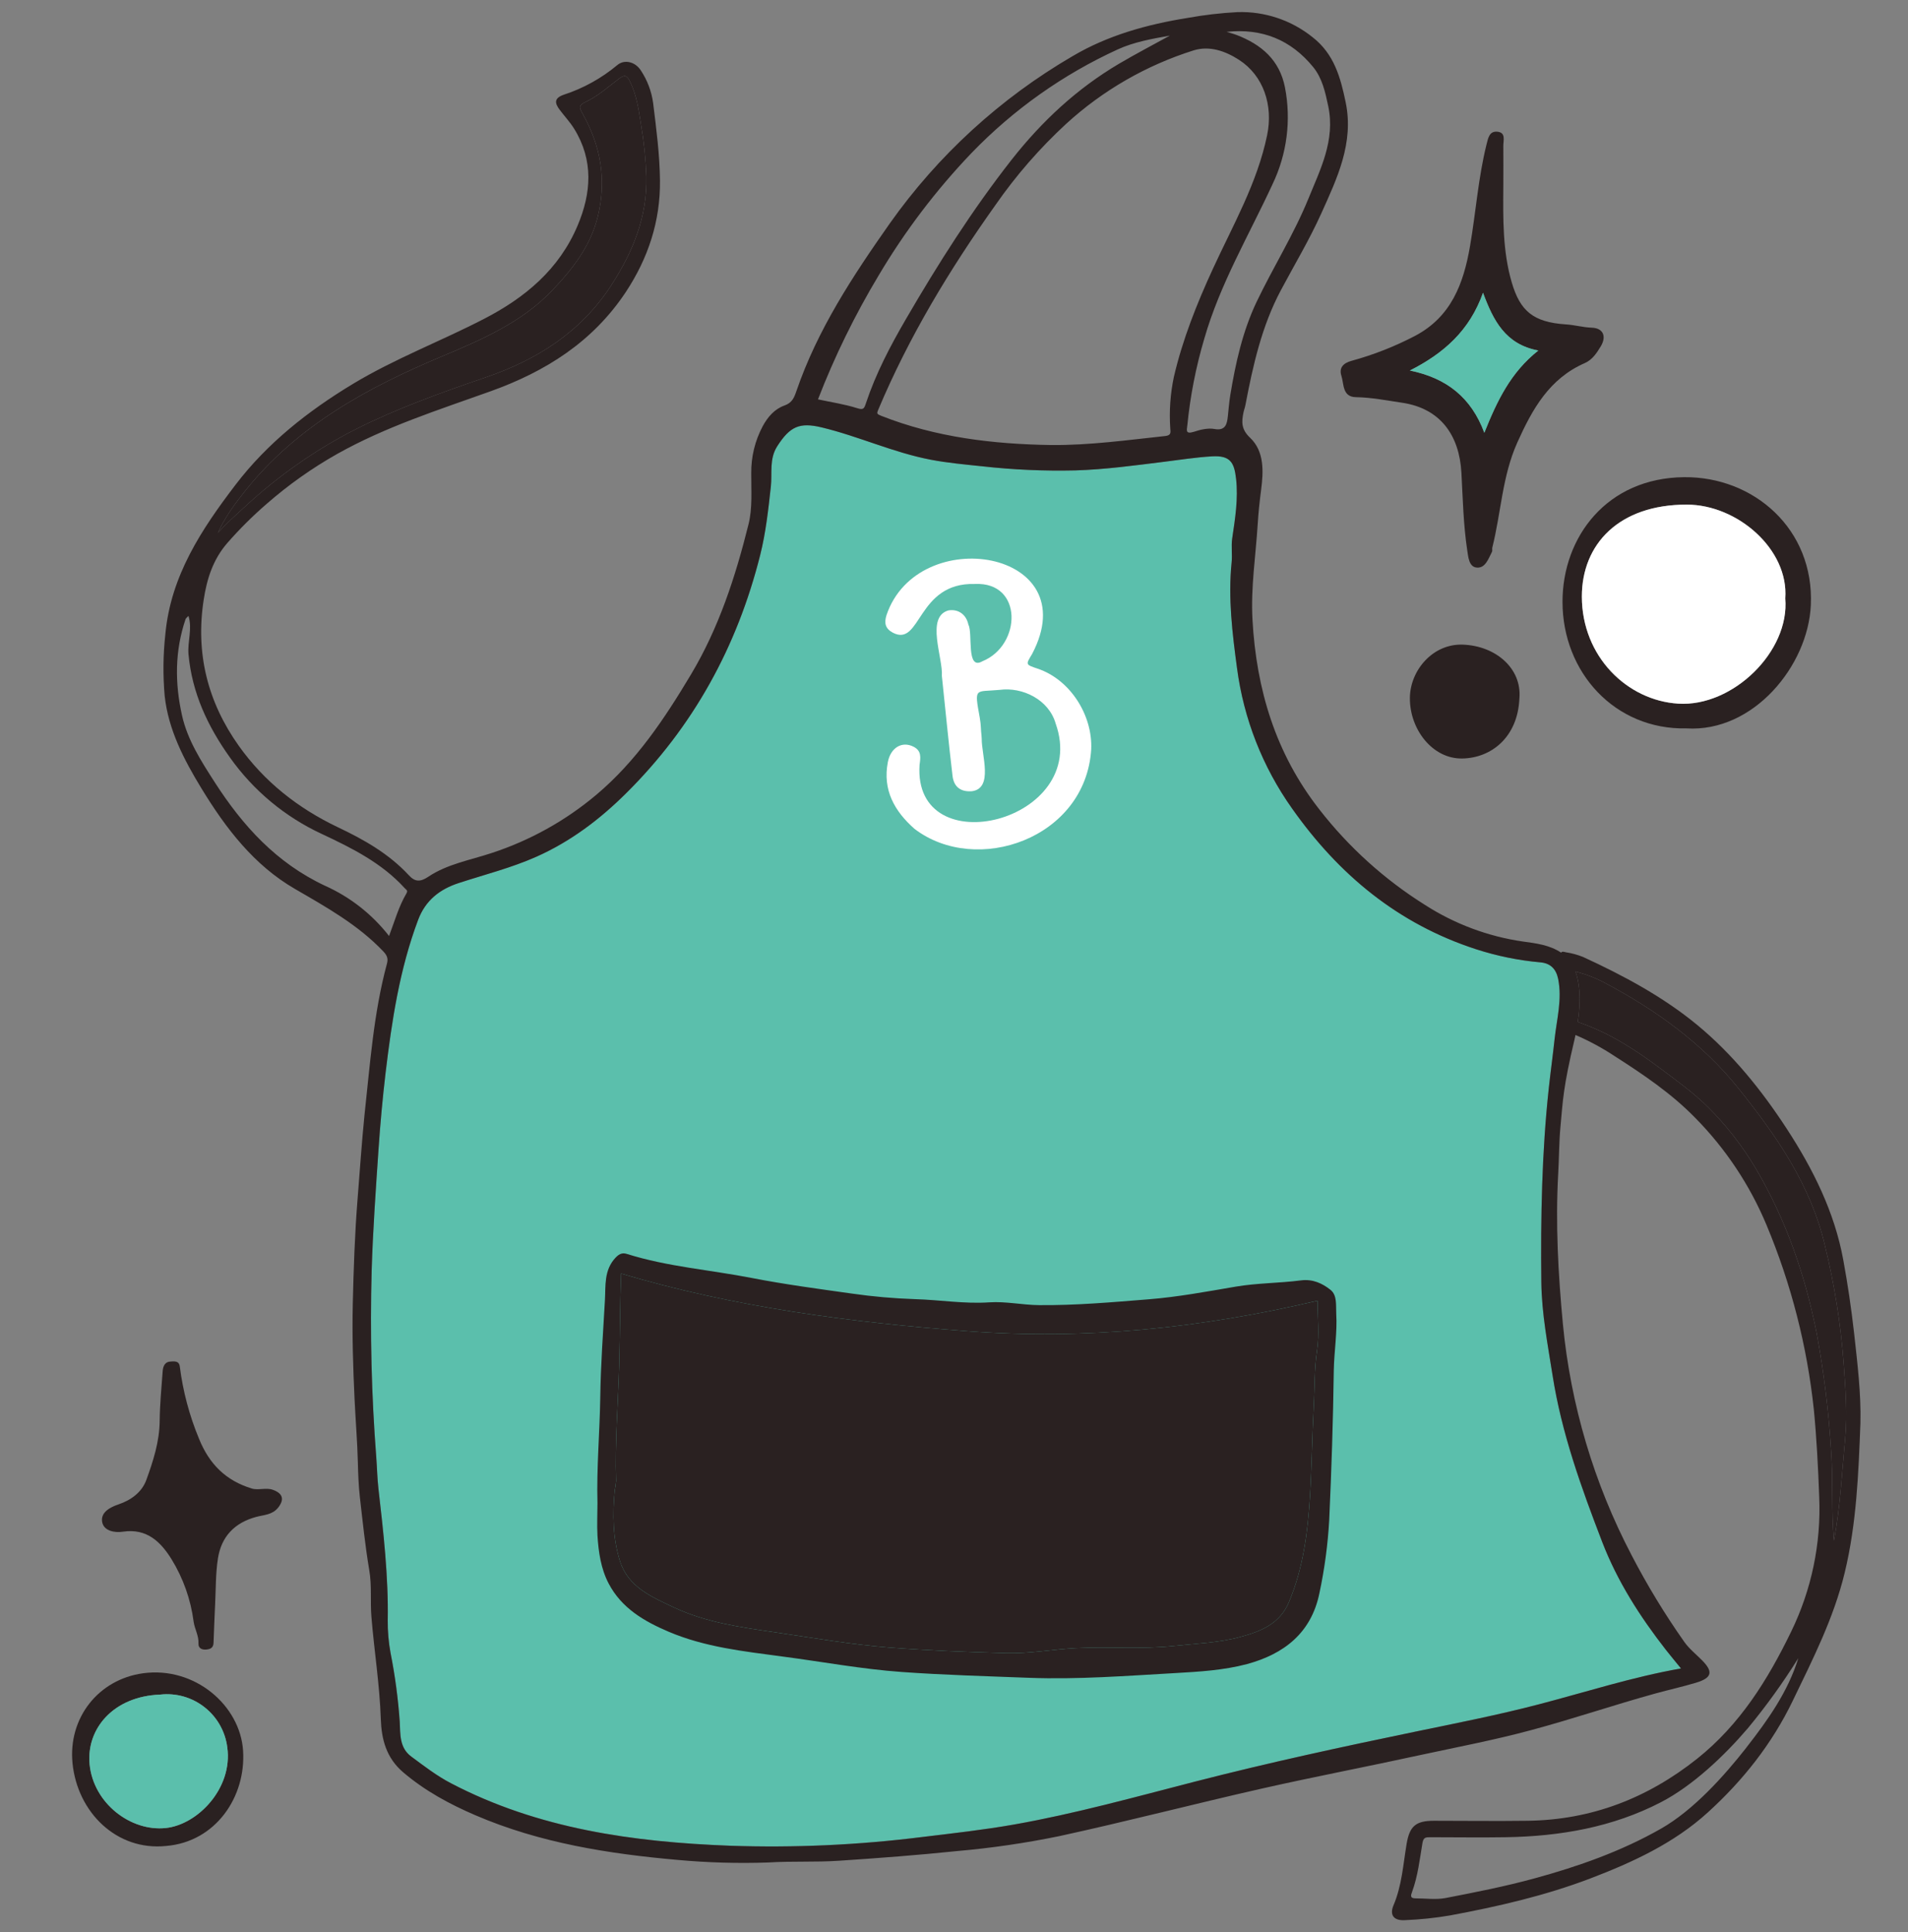 <svg width="80" height="81" viewBox="0 0 80 81" fill="none" xmlns="http://www.w3.org/2000/svg">
<rect x="0" y="0" width="80" height="81" fill="#808080" stroke="none"/>
<g clip-path="url(#clip0_430_1967)">
<path d="M65.182 43.56C65.109 44.238 65.014 44.923 64.94 45.604C64.646 48.304 64.596 51.025 64.626 53.746C64.641 55.068 64.893 56.351 65.096 57.647C65.474 60.074 66.302 62.36 67.177 64.635C67.815 66.293 68.761 67.766 69.846 69.159C70.043 69.41 70.249 69.655 70.482 69.942C68.435 70.302 66.491 70.932 64.51 71.449C62.802 71.895 61.075 72.233 59.351 72.59C56.261 73.229 53.177 73.895 50.123 74.681C47.594 75.331 45.075 76.033 42.506 76.486C41.232 76.71 39.942 76.854 38.654 77.01C35.986 77.344 33.294 77.466 30.606 77.374C26.555 77.219 22.575 76.669 18.909 74.755C18.308 74.441 17.782 74.033 17.243 73.635C16.742 73.265 16.786 72.687 16.761 72.183C16.693 71.209 16.564 70.241 16.374 69.284C16.292 68.839 16.253 68.387 16.257 67.934C16.289 66.075 16.077 64.235 15.866 62.394C15.817 61.965 15.81 61.528 15.777 61.095C15.575 58.492 15.511 55.879 15.583 53.269C15.635 51.562 15.757 49.857 15.873 48.152C15.944 47.096 16.042 46.042 16.165 44.991C16.426 42.806 16.752 40.632 17.534 38.556C17.838 37.752 18.426 37.283 19.227 37.021C20.32 36.663 21.441 36.383 22.496 35.913C23.918 35.278 25.133 34.363 26.239 33.268C29.069 30.466 30.91 27.107 31.874 23.266C32.109 22.333 32.214 21.362 32.321 20.396C32.381 19.842 32.247 19.244 32.585 18.713C33.124 17.868 33.532 17.698 34.442 17.915C35.995 18.286 37.453 18.972 39.028 19.272C39.732 19.406 40.45 19.471 41.167 19.546C42.468 19.692 43.777 19.75 45.086 19.72C46.335 19.683 47.573 19.512 48.814 19.358C49.478 19.276 50.145 19.17 50.818 19.131C51.585 19.087 51.75 19.386 51.827 20.07C51.922 20.905 51.788 21.739 51.665 22.57C51.616 22.904 51.675 23.254 51.639 23.592C51.489 25.077 51.671 26.555 51.867 28.011C52.146 30.131 52.938 32.151 54.176 33.895C56.135 36.672 58.624 38.734 61.889 39.793C62.766 40.077 63.671 40.262 64.589 40.344C65.006 40.382 65.24 40.612 65.33 41.03C65.507 41.89 65.272 42.726 65.182 43.56Z" fill="#5BBFAC"/>
<path d="M7.189 57.075C6.909 57.075 6.837 57.27 6.82 57.491C6.769 58.183 6.702 58.876 6.695 59.57C6.686 60.437 6.424 61.245 6.138 62.035C5.95 62.555 5.5 62.886 4.964 63.068C4.612 63.185 4.217 63.401 4.282 63.795C4.346 64.188 4.825 64.264 5.154 64.21C6.161 64.06 6.747 64.646 7.195 65.37C7.683 66.165 7.998 67.055 8.118 67.98C8.162 68.293 8.338 68.567 8.322 68.899C8.313 69.092 8.456 69.167 8.648 69.151C8.839 69.136 8.947 69.065 8.954 68.864C8.974 68.327 8.993 67.791 9.02 67.254C9.051 66.613 9.04 65.963 9.137 65.335C9.279 64.419 9.831 63.834 10.748 63.589C11.062 63.505 11.419 63.507 11.661 63.203C11.931 62.861 11.863 62.609 11.445 62.456C11.149 62.349 10.838 62.486 10.56 62.401C9.479 62.075 8.774 61.384 8.341 60.306C7.941 59.343 7.672 58.33 7.54 57.296C7.518 57.1 7.407 57.058 7.189 57.075Z" fill="#2A2121"/>
<path d="M66.741 13.737C66.369 13.725 66.018 13.62 65.653 13.599C64.285 13.507 63.737 13.039 63.385 11.838C63.001 10.524 63.022 9.166 63.032 7.813C63.032 7.246 63.038 6.679 63.032 6.112C63.032 5.878 63.15 5.544 62.762 5.52C62.442 5.5 62.394 5.799 62.331 6.044C61.979 7.453 61.881 8.901 61.635 10.325C61.364 11.892 60.845 13.284 59.33 14.081C58.482 14.524 57.589 14.875 56.666 15.127C56.314 15.223 56.137 15.424 56.243 15.753C56.355 16.105 56.278 16.639 56.852 16.65C57.51 16.661 58.143 16.788 58.791 16.884C60.389 17.119 61.19 18.244 61.275 19.819C61.334 20.904 61.357 21.991 61.519 23.066C61.561 23.347 61.591 23.771 61.922 23.794C62.28 23.825 62.408 23.42 62.557 23.134C62.581 23.087 62.557 23.017 62.569 22.961C62.938 21.498 62.984 19.965 63.617 18.555C64.25 17.145 64.961 15.873 66.446 15.222C66.777 15.077 66.959 14.781 67.128 14.503C67.368 14.086 67.208 13.752 66.741 13.737ZM62.236 18.143C61.689 16.667 60.655 15.847 59.114 15.533C60.528 14.816 61.617 13.867 62.181 12.272C62.613 13.438 63.12 14.437 64.5 14.694C63.345 15.607 62.775 16.793 62.236 18.143Z" fill="#2A2121"/>
<path d="M70.623 20.004C67.376 20.029 65.514 22.509 65.514 25.228C65.514 28.193 67.718 30.601 70.71 30.535C73.518 30.71 75.813 27.908 75.926 25.364C76.068 22.18 73.533 19.98 70.623 20.004ZM70.367 29.498C68.226 29.366 66.328 27.524 66.325 25.009C66.325 22.811 67.882 21.151 70.723 21.154C72.851 21.154 75.007 23.032 74.854 25.087C75.047 27.312 72.649 29.642 70.367 29.498Z" fill="#2A2121"/>
<path d="M61.333 27.024C60.074 26.979 59.13 28.101 59.115 29.245C59.097 30.567 60.063 31.828 61.323 31.797C62.517 31.773 63.638 30.919 63.707 29.273C63.813 28.022 62.713 27.072 61.333 27.024ZM61.307 31.005C60.559 31.005 59.837 30.176 59.836 29.311C59.834 28.445 60.391 27.96 61.328 27.952C62.373 27.943 62.985 28.657 62.998 29.347C63.01 30.156 62.128 31.001 61.307 31.005ZM61.307 31.005C60.559 31.005 59.837 30.176 59.836 29.311C59.834 28.445 60.391 27.96 61.328 27.952C62.373 27.943 62.985 28.657 62.998 29.347C63.01 30.156 62.128 31.001 61.307 31.005Z" fill="#2A2121"/>
<path d="M56.027 55.069C56.008 54.725 56.074 54.298 55.783 54.069C55.441 53.799 55.04 53.61 54.541 53.676C53.63 53.793 52.7 53.785 51.798 53.94C50.594 54.145 49.39 54.37 48.18 54.467C46.648 54.59 45.112 54.726 43.571 54.713C42.867 54.707 42.182 54.55 41.478 54.596C40.436 54.667 39.403 54.491 38.363 54.462C37.474 54.432 36.588 54.354 35.708 54.227C34.311 54.03 32.911 53.845 31.523 53.575C29.781 53.235 28.001 53.105 26.291 52.569C26.131 52.518 25.989 52.53 25.808 52.724C25.314 53.253 25.399 53.908 25.364 54.496C25.286 55.854 25.188 57.216 25.168 58.574C25.146 60.053 25.011 61.529 25.051 63.008C25.051 63.465 25.026 63.922 25.051 64.376C25.096 65.069 25.193 65.759 25.52 66.383C26.062 67.418 27.009 67.967 28.035 68.404C29.561 69.053 31.183 69.225 32.802 69.443C34.472 69.661 36.134 69.972 37.81 70.092C39.584 70.219 41.368 70.268 43.148 70.336C45.192 70.413 47.233 70.253 49.275 70.138C50.29 70.08 51.305 70.02 52.284 69.761C53.839 69.339 54.984 68.454 55.323 66.78C55.537 65.775 55.674 64.754 55.732 63.728C55.827 61.637 55.896 59.544 55.924 57.452C55.938 56.655 56.074 55.864 56.027 55.069ZM55.221 56.622C55.104 57.398 55.128 58.176 55.085 58.947C55.016 60.193 55.003 61.45 54.928 62.696C54.835 64.214 54.645 65.74 54.039 67.172C53.651 68.088 52.841 68.397 51.989 68.627C51.087 68.87 50.153 68.899 49.227 68.999C47.846 69.148 46.468 69.02 45.092 69.093C44.123 69.144 43.153 69.328 42.188 69.301C40.551 69.258 38.911 69.191 37.281 69.066C35.688 68.94 34.104 68.665 32.519 68.432C31.054 68.216 29.596 68.016 28.25 67.382C27.333 66.95 26.341 66.532 25.997 65.453C25.691 64.487 25.679 63.478 25.776 62.471C25.803 62.344 25.821 62.217 25.831 62.088C25.779 60.477 25.914 58.871 25.961 57.264C25.998 55.955 25.994 54.643 26.042 53.39C30.788 54.799 35.635 55.432 40.554 55.804C45.521 56.18 50.364 55.675 55.243 54.528C55.243 55.217 55.325 55.933 55.221 56.622Z" fill="#2A2121"/>
<path d="M43.509 28.032C42.991 27.857 43.004 27.866 43.274 27.417C45.579 23.043 38.478 21.899 37.169 25.79C37.068 26.119 37.115 26.35 37.437 26.524C38.63 27.14 38.429 24.411 40.877 24.481C42.906 24.386 42.834 27.055 41.191 27.721C40.496 28.125 40.799 26.547 40.604 26.189C40.512 25.742 40.159 25.521 39.764 25.59C38.805 25.863 39.545 27.586 39.491 28.335C39.638 29.731 39.773 31.129 39.938 32.523C39.994 33.003 40.297 33.207 40.759 33.168C41.656 33.04 41.156 31.658 41.162 30.971C41.162 30.928 41.159 30.885 41.154 30.843C41.12 30.584 41.139 30.414 41.08 30.087C40.845 28.788 40.88 29.018 41.907 28.921C42.873 28.788 43.976 29.331 44.262 30.33C45.732 34.455 38.268 36.283 38.556 32.061C38.599 31.759 38.645 31.474 38.302 31.303C37.82 31.057 37.344 31.343 37.227 31.945C36.998 33.119 37.51 34.011 38.342 34.745C40.935 36.731 45.523 35.156 45.753 31.41C45.815 29.979 44.873 28.49 43.509 28.032Z" fill="white"/>
<path d="M10.3 20.552C12.479 17.837 15.421 16.242 18.56 14.926C20.204 14.236 21.865 13.518 23.131 12.196C23.991 11.302 24.756 10.335 25.066 9.072C25.444 7.529 25.183 6.105 24.421 4.752C24.28 4.501 24.265 4.408 24.538 4.282C25.06 4.038 25.493 3.65 25.947 3.304C26.181 3.127 26.284 3.141 26.416 3.422C26.696 3.989 26.78 4.604 26.875 5.206C27 5.934 27.076 6.669 27.102 7.406C27.138 9.105 26.532 10.566 25.632 11.956C24.355 13.925 22.517 15.086 20.335 15.83C18.511 16.455 16.689 17.105 14.959 17.971C13.264 18.832 11.696 19.923 10.3 21.214C9.902 21.577 9.502 21.935 9.136 22.337C9.433 21.675 9.859 21.105 10.3 20.552Z" fill="#2A2121"/>
<path d="M55.221 56.622C55.104 57.398 55.128 58.176 55.085 58.947C55.016 60.193 55.003 61.45 54.928 62.696C54.835 64.214 54.645 65.74 54.039 67.172C53.651 68.088 52.841 68.397 51.989 68.627C51.088 68.87 50.153 68.899 49.227 68.999C47.846 69.148 46.468 69.02 45.092 69.093C44.123 69.144 43.153 69.328 42.188 69.301C40.551 69.258 38.911 69.191 37.281 69.066C35.688 68.94 34.104 68.665 32.52 68.432C31.054 68.216 29.596 68.016 28.25 67.382C27.333 66.95 26.341 66.532 25.997 65.452C25.691 64.487 25.679 63.478 25.776 62.471C25.803 62.344 25.821 62.217 25.832 62.088C25.779 60.477 25.914 58.871 25.961 57.264C25.998 55.955 25.994 54.643 26.042 53.39C30.788 54.799 35.635 55.432 40.554 55.804C45.521 56.179 50.364 55.675 55.243 54.528C55.243 55.217 55.325 55.933 55.221 56.622Z" fill="#2A2121"/>
<path d="M62.236 18.143C61.689 16.667 60.655 15.847 59.114 15.533C60.528 14.816 61.617 13.867 62.181 12.272C62.613 13.438 63.12 14.437 64.5 14.694C63.345 15.607 62.775 16.793 62.236 18.143Z" fill="#5BBFAC"/>
<path d="M70.367 29.498C68.226 29.366 66.328 27.524 66.325 25.009C66.325 22.811 67.882 21.151 70.723 21.154C72.851 21.154 75.006 23.032 74.854 25.087C75.047 27.312 72.649 29.642 70.367 29.498Z" fill="white"/>
<path d="M5.998 70.146C8.163 69.849 10.072 71.492 10.192 73.394C10.316 75.335 9.037 77.214 6.968 77.385C4.883 77.603 3.245 75.964 3.041 73.92C2.851 72.015 4.128 70.402 5.998 70.146ZM6.948 76.633C8.292 76.492 9.765 74.965 9.53 73.254C9.447 72.589 9.104 71.983 8.576 71.569C8.049 71.154 7.379 70.964 6.713 71.04C4.747 71.115 3.615 72.477 3.757 73.96C3.917 75.603 5.487 76.787 6.948 76.633Z" fill="#2A2121"/>
<path d="M6.948 76.633C8.292 76.492 9.765 74.965 9.53 73.254C9.447 72.589 9.104 71.983 8.576 71.569C8.049 71.154 7.379 70.964 6.713 71.04C4.747 71.115 3.615 72.477 3.757 73.96C3.917 75.603 5.487 76.787 6.948 76.633Z" fill="#5BBFAC"/>
<path d="M77.739 55.877C77.622 54.849 77.472 53.827 77.286 52.817C76.92 50.815 76.023 49.015 74.912 47.312C73.856 45.694 72.647 44.195 71.17 42.974C69.735 41.788 68.077 40.9 66.378 40.118C66.147 40.025 65.907 39.959 65.661 39.922C65.61 39.912 65.487 39.864 65.458 39.938C64.978 39.615 64.409 39.545 63.847 39.469C62.386 39.256 60.988 38.733 59.746 37.934C58.048 36.87 56.549 35.515 55.318 33.932C53.481 31.584 52.679 28.904 52.515 25.983C52.439 24.635 52.651 23.3 52.735 21.961C52.763 21.491 52.816 21.002 52.878 20.524C52.976 19.77 53.016 18.921 52.416 18.353C52.043 18.001 52.055 17.693 52.136 17.297C52.158 17.187 52.2 17.083 52.22 16.974C52.535 15.322 52.899 13.687 53.696 12.184C54.269 11.105 54.901 10.055 55.401 8.944C56.064 7.474 56.776 5.988 56.422 4.287C56.208 3.257 55.944 2.27 55.041 1.565C54.15 0.846 53.03 0.471 51.886 0.508C51.185 0.545 50.488 0.626 49.797 0.751C48.094 1.023 46.445 1.482 44.97 2.355C41.941 4.119 39.325 6.513 37.301 9.376C35.752 11.579 34.273 13.823 33.392 16.396C33.298 16.669 33.214 16.884 32.895 16.998C32.481 17.144 32.197 17.468 31.979 17.868C31.656 18.474 31.491 19.152 31.499 19.838C31.493 20.558 31.558 21.293 31.382 21.989C30.835 24.182 30.141 26.322 28.967 28.283C27.86 30.134 26.678 31.907 25.004 33.318C23.708 34.408 22.215 35.238 20.605 35.763C19.712 36.058 18.756 36.221 17.962 36.752C17.615 36.987 17.392 36.967 17.14 36.69C16.303 35.788 15.261 35.197 14.162 34.677C12.493 33.881 11.079 32.768 10.007 31.259C8.704 29.424 8.194 27.385 8.54 25.147C8.672 24.276 8.925 23.464 9.529 22.766C10.041 22.18 10.593 21.631 11.182 21.122C12.093 20.325 13.084 19.624 14.139 19.029C16.171 17.888 18.379 17.187 20.555 16.408C22.871 15.579 24.851 14.336 26.24 12.242C27.179 10.82 27.689 9.268 27.672 7.578C27.662 6.488 27.518 5.398 27.384 4.313C27.317 3.827 27.141 3.362 26.87 2.953C26.636 2.588 26.178 2.474 25.878 2.732C25.218 3.282 24.459 3.703 23.641 3.97C23.225 4.113 23.256 4.322 23.465 4.6C23.674 4.879 23.897 5.113 24.072 5.395C24.894 6.718 24.795 8.095 24.217 9.459C23.443 11.293 22.013 12.483 20.285 13.373C18.466 14.312 16.547 15.037 14.787 16.1C12.909 17.235 11.207 18.578 9.878 20.319C8.453 22.187 7.155 24.138 6.932 26.596C6.838 27.45 6.829 28.311 6.904 29.167C7.057 30.59 7.715 31.852 8.451 33.058C9.468 34.725 10.648 36.271 12.37 37.267C13.686 38.031 15.004 38.763 16.07 39.882C16.251 40.072 16.277 40.206 16.222 40.408C15.662 42.481 15.517 44.616 15.283 46.739C15.165 47.903 15.089 49.075 14.994 50.243C14.876 51.709 14.826 53.184 14.792 54.656C14.761 55.986 14.804 57.316 14.866 58.647C14.907 59.537 14.983 60.426 15.005 61.317C15.016 61.794 15.035 62.284 15.089 62.764C15.206 63.781 15.31 64.799 15.48 65.806C15.597 66.47 15.518 67.131 15.574 67.791C15.691 69.217 15.919 70.632 15.967 72.067C15.995 72.909 16.192 73.69 16.906 74.298C17.822 75.079 18.857 75.636 19.943 76.102C22.643 77.261 25.51 77.714 28.411 77.97C29.672 78.085 30.94 78.121 32.206 78.078C33.194 78.015 34.182 78.071 35.175 78.005C36.83 77.895 38.482 77.77 40.134 77.599C41.567 77.473 42.992 77.265 44.401 76.976C47.245 76.358 50.065 75.623 52.905 74.98C55.118 74.48 57.347 74.056 59.565 73.571C61.112 73.237 62.667 72.943 64.199 72.529C65.952 72.059 67.672 71.472 69.421 70.99C69.981 70.836 70.549 70.71 71.105 70.544C71.784 70.34 71.844 70.084 71.361 69.598C71.109 69.344 70.82 69.115 70.617 68.826C69.801 67.667 69.063 66.454 68.41 65.195C66.832 62.182 65.854 58.892 65.53 55.506C65.333 53.41 65.215 51.301 65.334 49.194C65.371 48.548 65.367 47.902 65.426 47.258C65.532 46.097 65.543 45.58 66.013 43.597C66.029 43.526 66.045 43.458 66.059 43.388C66.632 43.635 67.182 43.932 67.702 44.276C68.898 45.04 70.079 45.84 71.066 46.849C72.349 48.146 73.37 49.679 74.072 51.364C75.103 53.83 75.77 56.434 76.052 59.092C76.17 60.307 76.232 61.527 76.277 62.749C76.361 64.7 75.957 66.642 75.102 68.398C74.119 70.424 72.951 72.302 71.155 73.731C69.071 75.387 66.721 76.294 64.052 76.329C62.742 76.347 61.432 76.329 60.122 76.329C59.359 76.329 59.103 76.555 58.977 77.299C58.832 78.165 58.779 79.047 58.427 79.875C58.254 80.284 58.443 80.521 58.897 80.496C59.533 80.471 60.168 80.405 60.796 80.298C62.792 79.926 64.761 79.476 66.666 78.753C68.452 78.071 70.187 77.273 71.614 75.973C73.078 74.64 74.294 73.11 75.167 71.3C76.011 69.552 76.888 67.829 77.347 65.925C77.844 63.867 77.924 61.762 78.005 59.665C78.036 58.407 77.877 57.14 77.739 55.877ZM10.3 20.552C12.479 17.837 15.421 16.242 18.56 14.926C20.204 14.236 21.865 13.518 23.131 12.196C23.991 11.302 24.756 10.335 25.066 9.072C25.444 7.529 25.183 6.105 24.421 4.752C24.28 4.501 24.265 4.408 24.538 4.282C25.06 4.038 25.493 3.65 25.947 3.304C26.181 3.127 26.284 3.141 26.416 3.422C26.695 3.989 26.78 4.604 26.875 5.206C27 5.934 27.076 6.669 27.102 7.406C27.138 9.105 26.532 10.566 25.632 11.956C24.355 13.925 22.517 15.086 20.335 15.83C18.511 16.455 16.689 17.105 14.959 17.971C13.264 18.832 11.696 19.923 10.3 21.214C9.902 21.577 9.502 21.935 9.136 22.337C9.433 21.675 9.859 21.105 10.3 20.552ZM55.059 2.81C55.442 3.28 55.568 3.867 55.692 4.454C55.99 5.879 55.362 7.096 54.857 8.334C54.247 9.831 53.38 11.204 52.685 12.661C52.098 13.898 51.806 15.221 51.584 16.566C51.535 16.863 51.514 17.162 51.481 17.459C51.448 17.756 51.393 18.07 50.927 17.985C50.645 17.933 50.317 18.014 50.057 18.102C49.682 18.219 49.767 18.009 49.782 17.842C49.903 16.61 50.141 15.391 50.493 14.203C51.151 11.908 52.365 9.866 53.356 7.721C53.961 6.46 54.144 5.037 53.877 3.664C53.65 2.509 52.883 1.865 51.854 1.468C51.717 1.416 51.572 1.379 51.43 1.336C52.914 1.176 54.127 1.669 55.059 2.81ZM50.047 2.112C50.705 1.907 51.369 2.132 51.954 2.511C52.974 3.172 53.391 4.408 53.128 5.672C52.709 7.689 51.696 9.439 50.854 11.271C50.182 12.73 49.584 14.23 49.219 15.8C49.069 16.509 49.019 17.235 49.068 17.959C49.077 18.104 49.122 18.25 48.864 18.278C47.272 18.448 45.684 18.67 44.076 18.657C41.639 18.618 39.244 18.338 36.945 17.43C36.758 17.356 36.76 17.331 36.819 17.187C38.111 14.113 39.82 11.291 41.739 8.594C42.6 7.355 43.594 6.213 44.704 5.19C46.239 3.787 48.063 2.736 50.047 2.112ZM36.838 11.551C37.937 9.696 39.245 7.972 40.736 6.413C42.491 4.594 44.572 3.12 46.871 2.069C47.548 1.76 48.303 1.626 49.051 1.493C48.336 1.885 47.614 2.263 46.913 2.676C45.163 3.711 43.695 5.07 42.42 6.691C40.762 8.804 39.331 11.061 37.981 13.383C37.329 14.503 36.724 15.655 36.31 16.897C36.234 17.125 36.209 17.197 35.94 17.111C35.416 16.945 34.865 16.864 34.297 16.742C34.993 14.942 35.844 13.206 36.838 11.551ZM13.621 37.129C11.582 36.171 10.175 34.612 9.009 32.802C8.441 31.919 7.863 31.027 7.632 29.993C7.329 28.643 7.327 27.293 7.779 25.96C7.795 25.911 7.854 25.875 7.903 25.82C8.071 26.364 7.859 26.885 7.903 27.424C8.051 29.048 8.707 30.446 9.639 31.752C10.623 33.141 11.952 34.247 13.496 34.962C14.75 35.549 16.009 36.178 16.964 37.228C17.046 37.318 17.116 37.325 17.036 37.462C16.72 38.001 16.552 38.601 16.313 39.239C15.602 38.325 14.678 37.601 13.621 37.129ZM65.182 43.562C65.109 44.241 65.014 44.925 64.94 45.606C64.647 48.306 64.596 51.027 64.626 53.748C64.641 55.07 64.893 56.353 65.096 57.649C65.474 60.076 66.302 62.363 67.177 64.638C67.815 66.295 68.761 67.769 69.846 69.161C70.043 69.412 70.249 69.657 70.482 69.944C68.435 70.304 66.491 70.935 64.51 71.451C62.802 71.897 61.075 72.235 59.351 72.592C56.261 73.231 53.177 73.898 50.123 74.683C47.594 75.333 45.075 76.035 42.506 76.489C41.232 76.713 39.942 76.856 38.654 77.012C35.986 77.347 33.294 77.468 30.606 77.376C26.555 77.221 22.575 76.672 18.909 74.757C18.308 74.444 17.782 74.035 17.243 73.637C16.742 73.267 16.786 72.69 16.761 72.185C16.693 71.212 16.564 70.244 16.374 69.287C16.293 68.841 16.253 68.389 16.257 67.936C16.289 66.077 16.077 64.237 15.866 62.397C15.817 61.967 15.81 61.53 15.777 61.097C15.575 58.493 15.511 55.88 15.583 53.269C15.635 51.562 15.757 49.857 15.873 48.152C15.944 47.096 16.042 46.042 16.165 44.991C16.426 42.806 16.752 40.632 17.534 38.556C17.838 37.752 18.426 37.283 19.227 37.021C20.32 36.663 21.441 36.383 22.496 35.913C23.918 35.278 25.133 34.363 26.239 33.268C29.069 30.466 30.91 27.107 31.874 23.266C32.109 22.333 32.214 21.362 32.321 20.396C32.381 19.842 32.247 19.244 32.585 18.713C33.124 17.868 33.532 17.698 34.442 17.915C35.995 18.286 37.453 18.972 39.028 19.272C39.732 19.406 40.45 19.471 41.167 19.546C42.468 19.692 43.777 19.75 45.086 19.72C46.335 19.683 47.573 19.512 48.814 19.358C49.478 19.276 50.145 19.17 50.818 19.131C51.585 19.087 51.75 19.386 51.827 20.07C51.922 20.905 51.788 21.739 51.665 22.57C51.616 22.904 51.675 23.254 51.639 23.592C51.489 25.077 51.671 26.555 51.867 28.011C52.146 30.131 52.938 32.151 54.176 33.895C56.135 36.672 58.624 38.734 61.889 39.793C62.765 40.077 63.671 40.262 64.589 40.343C65.006 40.382 65.24 40.612 65.33 41.03C65.507 41.89 65.272 42.726 65.182 43.56V43.562ZM73.223 73.263C72.284 74.459 71.006 75.883 69.647 76.658C67.987 77.605 66.186 78.241 64.334 78.746C63.111 79.081 61.859 79.326 60.611 79.568C60.207 79.645 59.772 79.581 59.352 79.582C59.104 79.582 59.157 79.445 59.208 79.308C59.449 78.646 59.526 77.95 59.641 77.266C59.682 77.019 59.783 77.019 59.973 77.019C61.03 77.019 62.077 77.036 63.127 77.019C65.412 76.983 67.62 76.599 69.64 75.552C70.974 74.862 72.312 73.591 73.288 72.447C74.057 71.517 74.763 70.536 75.401 69.512C74.971 70.912 74.127 72.104 73.223 73.26V73.263ZM77.365 60.314C77.23 61.74 77.159 63.17 76.895 64.586C76.778 63.349 76.862 62.107 76.778 60.864C76.677 59.196 76.475 57.535 76.171 55.892C75.689 53.454 74.885 51.134 73.618 48.986C73.064 48.049 72.393 47.187 71.622 46.419C71.019 45.818 70.315 45.312 69.626 44.798C68.556 43.994 67.439 43.272 66.154 42.844C66.309 41.828 66.211 41.16 66.059 40.731C66.476 40.834 66.878 40.987 67.258 41.187C69.403 42.322 71.358 43.716 72.893 45.627C74.473 47.605 75.914 49.656 76.511 52.193C76.909 53.812 77.173 55.461 77.3 57.123C77.375 58.182 77.466 59.239 77.365 60.314Z" fill="#2A2121"/>
<path d="M77.365 60.314C77.23 61.74 77.159 63.17 76.895 64.586C76.778 63.349 76.862 62.107 76.778 60.864C76.677 59.196 76.475 57.535 76.171 55.892C75.689 53.454 74.885 51.134 73.618 48.986C73.064 48.049 72.393 47.187 71.622 46.419C71.019 45.818 70.315 45.312 69.626 44.798C68.556 43.994 67.439 43.272 66.154 42.844C66.309 41.828 66.211 41.16 66.059 40.731C66.476 40.834 66.879 40.987 67.258 41.187C69.403 42.322 71.358 43.716 72.893 45.627C74.474 47.605 75.914 49.656 76.511 52.193C76.909 53.812 77.173 55.461 77.3 57.123C77.375 58.182 77.466 59.239 77.365 60.314Z" fill="#2A2121"/>
</g>
<defs>
<clipPath id="clip0_430_1967">
<rect width="80" height="80" fill="white" transform="translate(0 0.502)"/>
</clipPath>
</defs>
</svg>
